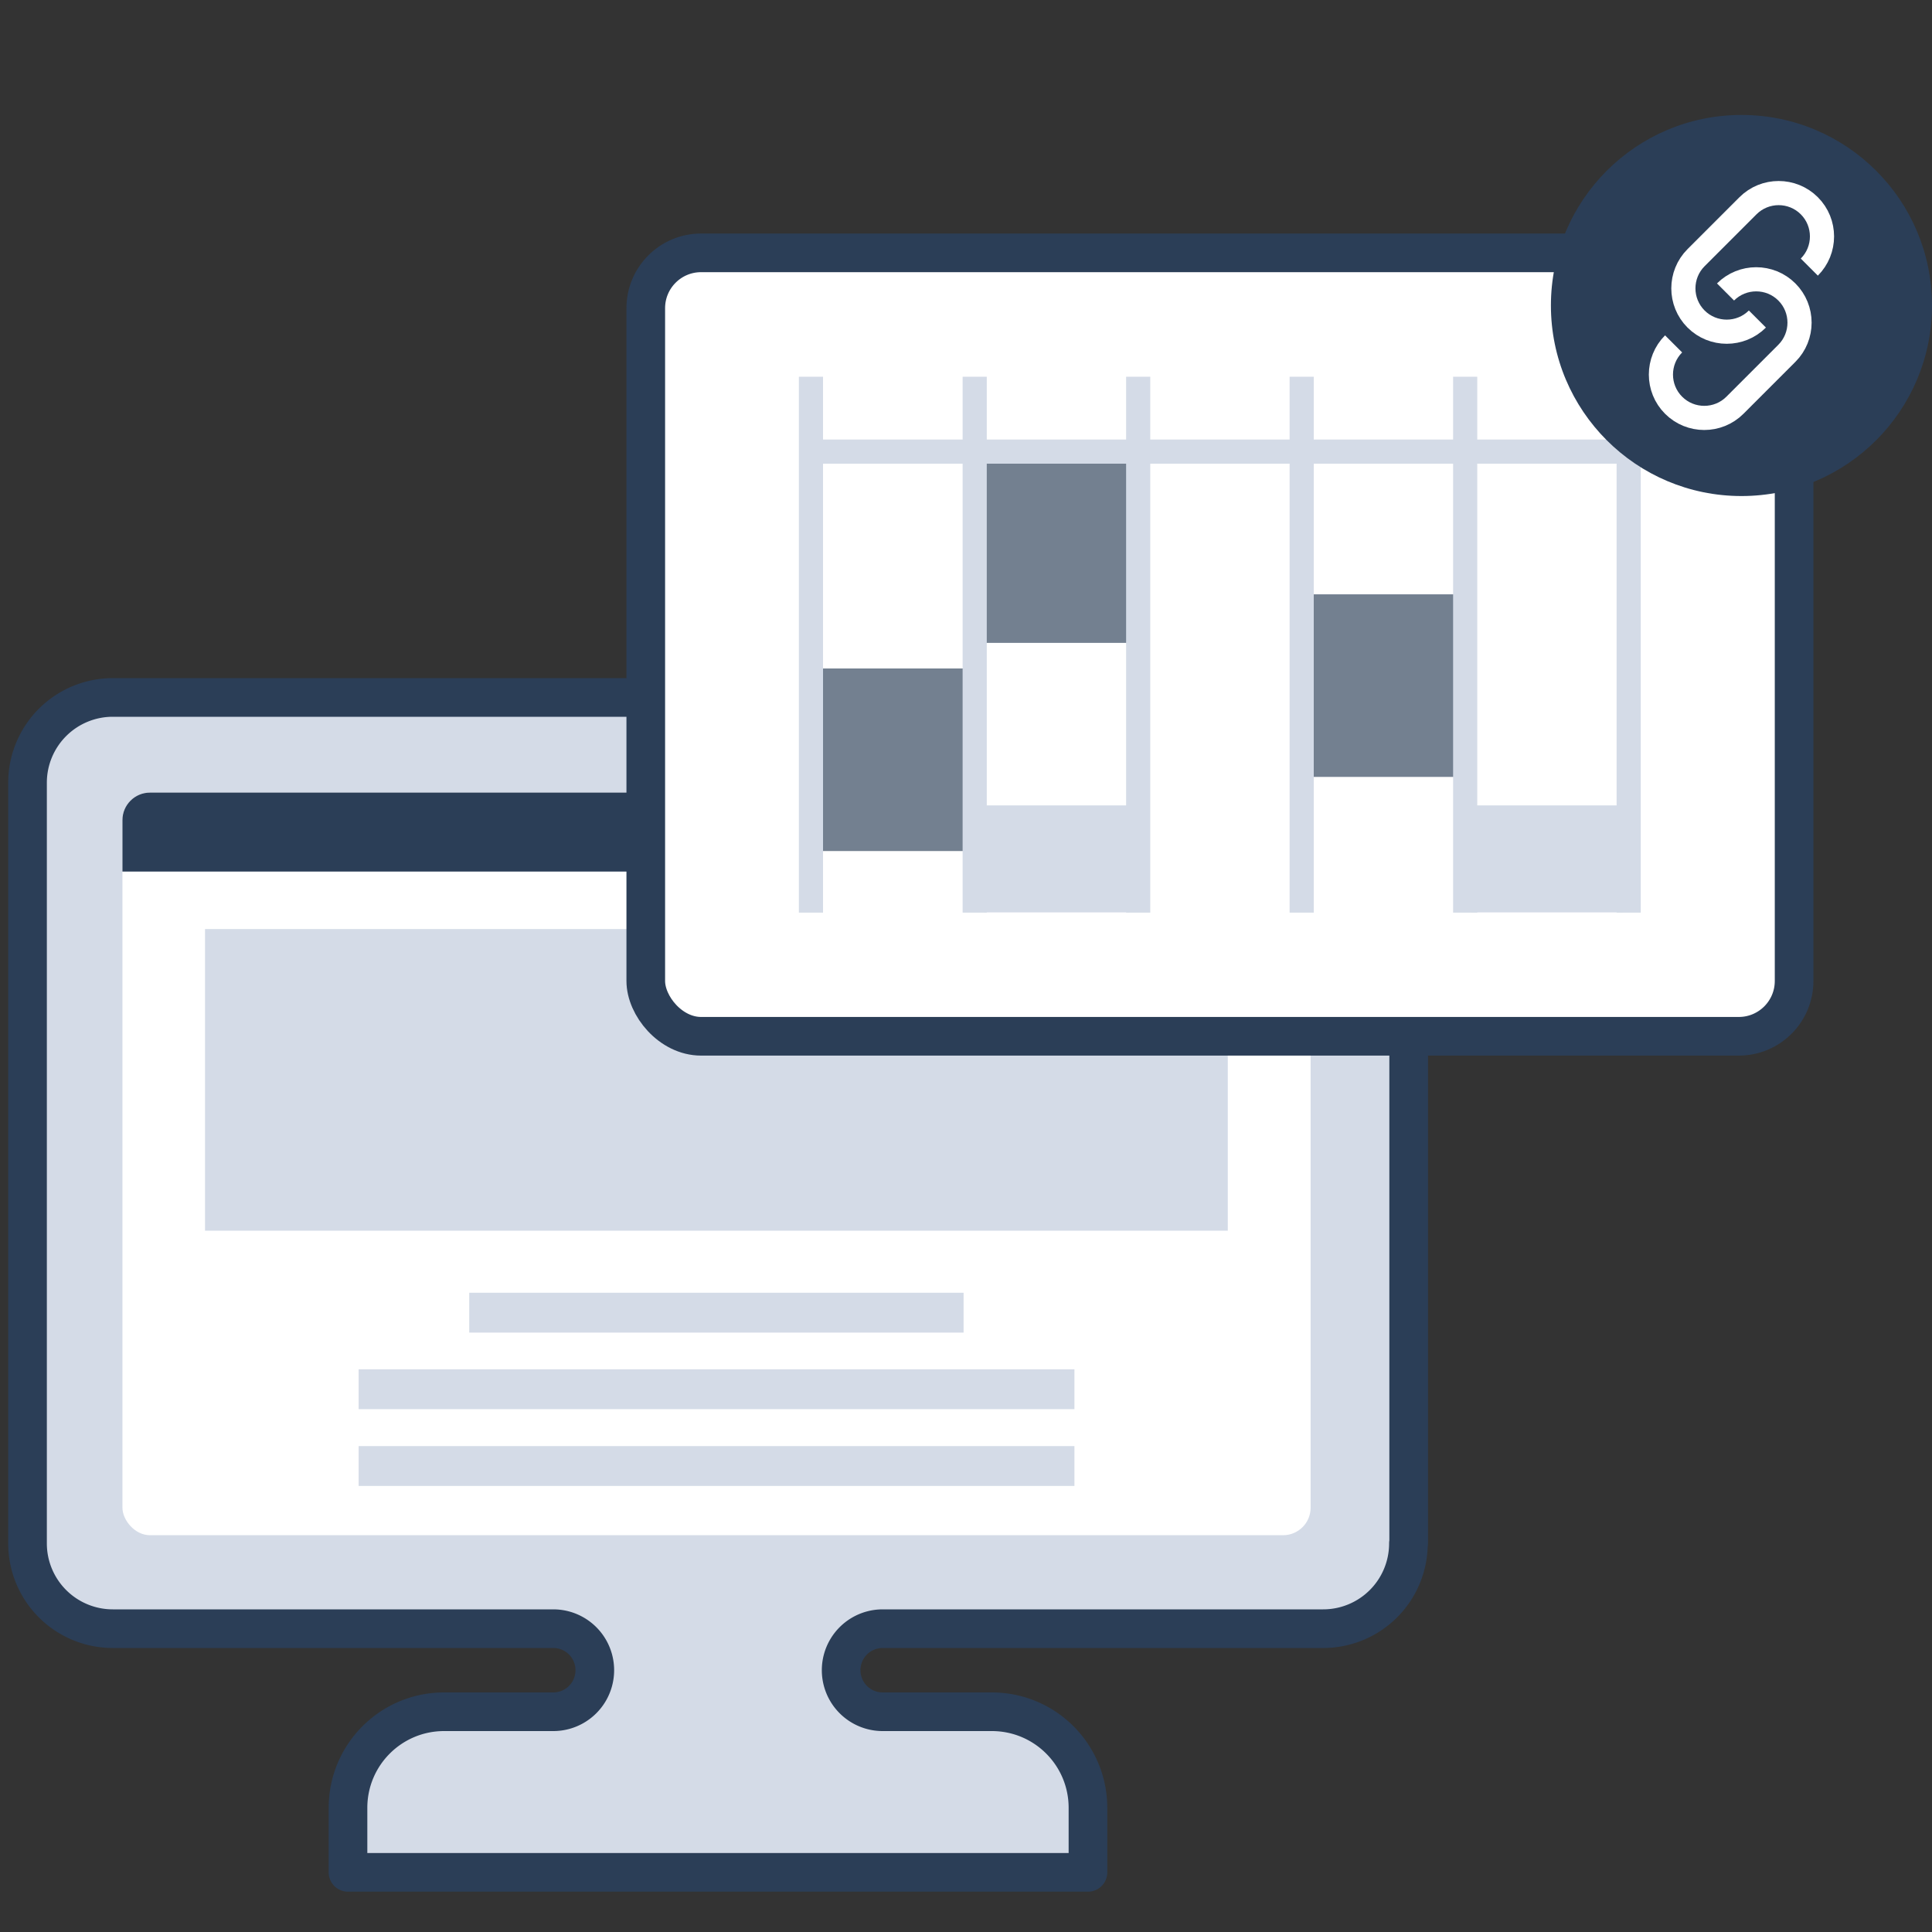 <svg id="_レイヤー_2" xmlns="http://www.w3.org/2000/svg" viewBox="0 0 80 80"><rect x="0" y="0" width="80" height="80" fill="#333333" stroke="none"/><defs><style>.cls-2{fill:none;fill-rule:evenodd;stroke:#fff;stroke-linejoin:round}.cls-6{fill:#d4dbe7}.cls-7{fill:#fff}.cls-8{fill:#738090}.cls-9{fill:#2b3e57}</style></defs><g id="_レイヤー_1-2"><path style="fill:none" d="M0 0h80v80H0z"/><path class="cls-6" d="M58.33 63.91v-31.5a3.53 3.53 0 0 0-3.53-3.53H4.67a3.53 3.53 0 0 0-3.53 3.53v31.5a3.53 3.53 0 0 0 3.53 3.53h18.24a1.72 1.72 0 1 1 0 3.44h-4.52c-2.2 0-3.98 1.78-3.98 3.98v2.67h30.64v-2.67c0-2.2-1.78-3.98-3.98-3.98h-4.52a1.72 1.72 0 1 1 0-3.44h18.24a3.53 3.53 0 0 0 3.53-3.53Z"/><path d="M58.33 63.91v-31.5a3.53 3.53 0 0 0-3.53-3.53H4.67a3.53 3.53 0 0 0-3.53 3.53v31.5a3.53 3.53 0 0 0 3.53 3.53h18.24a1.72 1.72 0 1 1 0 3.44h-4.52c-2.2 0-3.98 1.78-3.98 3.98v2.67h30.64v-2.67c0-2.2-1.78-3.98-3.98-3.98h-4.52a1.72 1.72 0 1 1 0-3.44h18.24a3.53 3.53 0 0 0 3.53-3.53Z" style="stroke:#2b3e57;stroke-width:1.6px;stroke-linejoin:round;fill:none"/><rect class="cls-7" x="5.07" y="32.82" width="49.2" height="30.75" rx="1.14" ry="1.14"/><path class="cls-9" d="M6.21 32.82h46.91c.63 0 1.14.51 1.14 1.14v2.13H5.07v-2.13c0-.63.51-1.14 1.14-1.14Z"/><path class="cls-6" d="M8.49 38.47h42.35v12.49H8.49zm10.94 15.06H39.9v1.65H19.43zm-4.58 3.17h29.64v1.65H14.85zm0 3.18h29.64v1.65H14.85z"/><rect class="cls-7" x="26.74" y="10.47" width="47.55" height="32.44" rx="2.29" ry="2.29"/><rect x="26.74" y="10.47" width="47.55" height="32.44" rx="2.29" ry="2.29" style="stroke-linecap:round;stroke:#2b3e57;stroke-width:1.6px;stroke-linejoin:round;fill:none"/><path class="cls-8" d="M40.52 18.92h6.47v7.7h-6.47z"/><path class="cls-6" d="M60.93 33.35h6.26v4.43h-6.26zm-20.19 0h6.03v4.43h-6.03z"/><path class="cls-8" d="M53.94 24.61h6.68v7.56h-6.68zm-20.36 3.07h6.68v7.56h-6.68z"/><path d="M33.58 15.6v22.19m6.78-22.19v22.19m6.77-22.19v22.19M53.9 15.6v22.19m6.77-22.19v22.19m6.77-22.19v22.19m.01-19.09h-33.8" style="stroke:#d4dbe7;stroke-miterlimit:10;fill:none"/><circle class="cls-9" cx="72.11" cy="12.65" r="7.89"/><path class="cls-2" d="M72.77 13.21c-.7.7-1.84.7-2.54 0s-.7-1.84 0-2.54l2.15-2.15c.7-.7 1.84-.7 2.54 0s.7 1.84 0 2.54"/><path class="cls-2" d="M71.45 12.09c.7-.7 1.84-.7 2.54 0s.7 1.84 0 2.54l-2.15 2.15c-.7.7-1.84.7-2.54 0s-.7-1.84 0-2.54"/></g></svg>